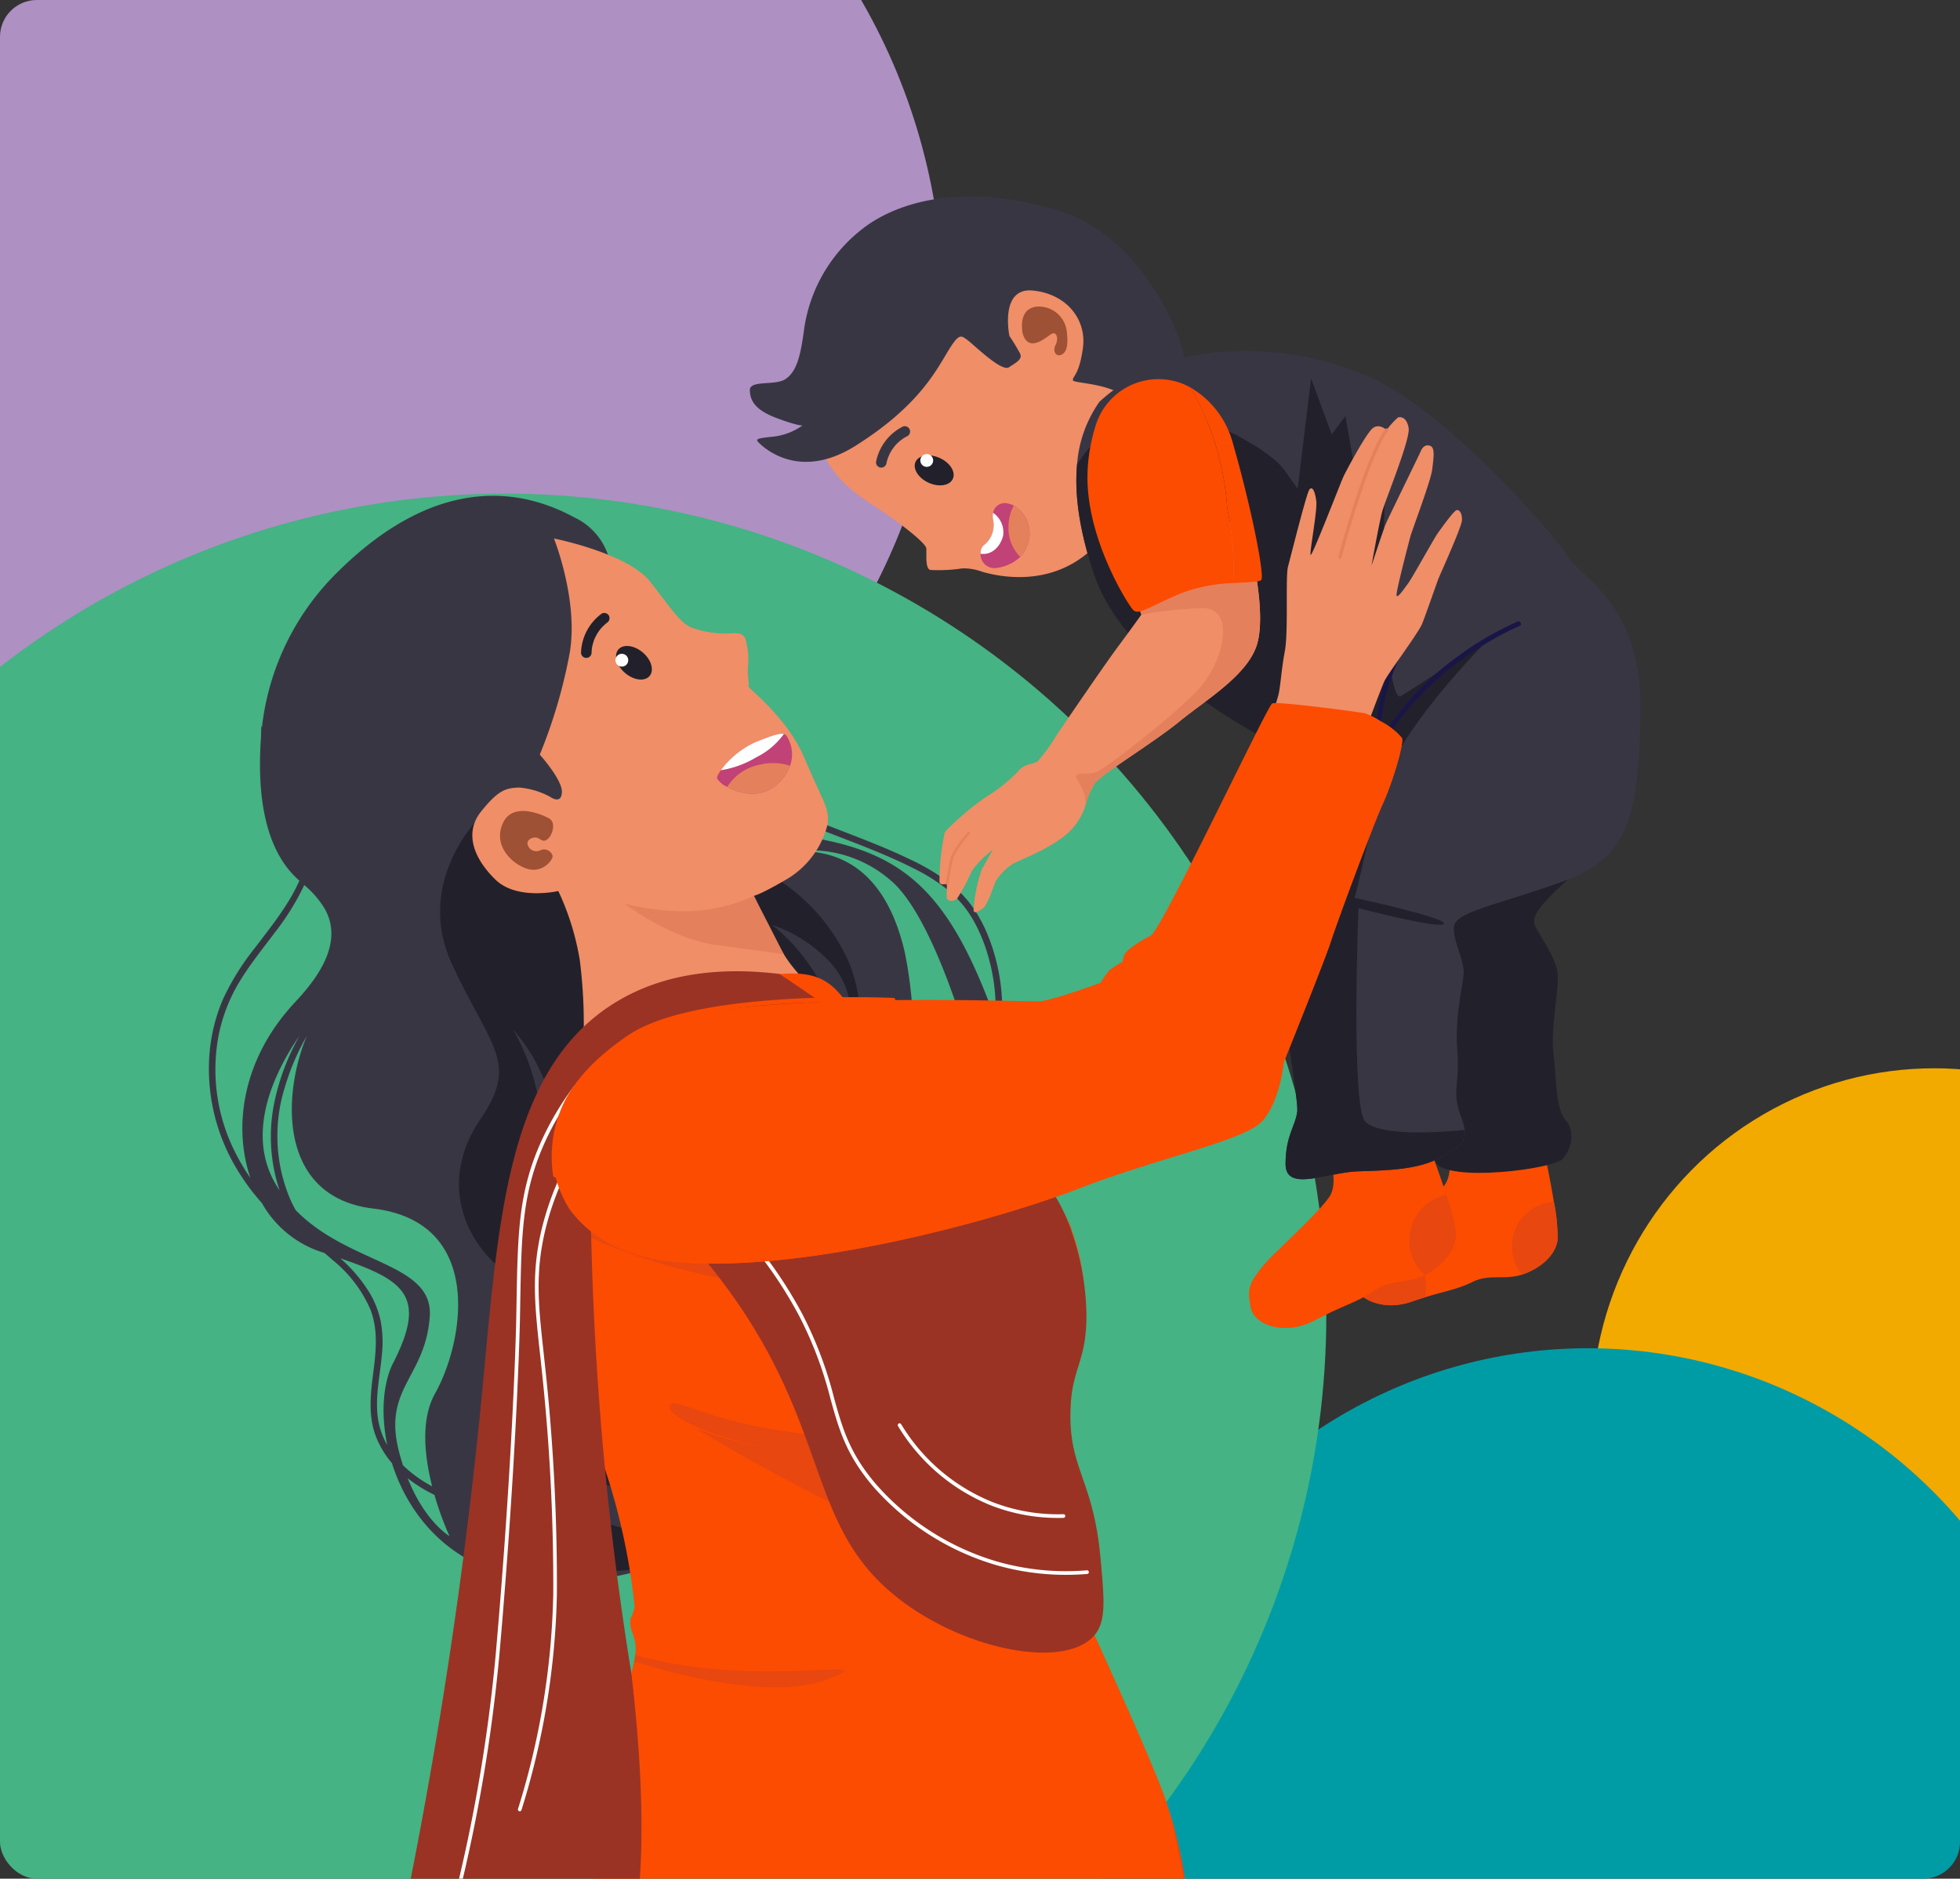 <svg xmlns="http://www.w3.org/2000/svg" xmlns:xlink="http://www.w3.org/1999/xlink" width="266" height="255" viewBox="0 0 266 255">
  <rect x="0" y="0" width="266" height="255" fill="#333333" stroke="none"/>
  <defs>
    <clipPath id="clip-path">
      <rect id="Rectangle_27661" data-name="Rectangle 27661" width="266" height="255" rx="5" transform="translate(-13 56)" fill="#fff" stroke="#707070" stroke-width="1"/>
    </clipPath>
    <clipPath id="clip-path-2">
      <rect id="Rectangle_3391" data-name="Rectangle 3391" width="201.373" height="251.249" fill="none"/>
    </clipPath>
  </defs>
  <g id="Mask_Group_23" data-name="Mask Group 23" transform="translate(13 -56)" clip-path="url(#clip-path)">
    <ellipse id="Ellipse_1860" data-name="Ellipse 1860" cx="46.5" cy="47" rx="46.5" ry="47" transform="translate(203 201)" fill="#f2a900"/>
    <ellipse id="Ellipse_1861" data-name="Ellipse 1861" cx="66.5" cy="67" rx="66.5" ry="67" transform="translate(136 239)" fill="#009ca6"/>
    <g id="Group_76289" data-name="Group 76289" transform="translate(68.113 181.864)">
      <g id="Group_1542" data-name="Group 1542" transform="translate(0 0)">
        <rect id="Rectangle_191" data-name="Rectangle 191" width="5.1" height="19.138" transform="translate(0 0.329)" fill="#fff"/>
        <path id="Path_5292" data-name="Path 5292" d="M35.669,111.348l.082-14.7H35.7l-4.881,14.7H26.127l-4.661-14.7h-.055l.11,14.7h-4.99V92.21h8.034l4.058,12.722h.055l4.25-12.722h7.732v19.138Z" transform="translate(-7.757 -91.881)" fill="#fff"/>
        <path id="Path_5293" data-name="Path 5293" d="M80.883,111.209a19.719,19.719,0,0,1-2.728.178,15.267,15.267,0,0,1-3.935-.521,10.489,10.489,0,0,1-3.551-1.686,8.77,8.77,0,0,1-2.577-3.03,9.623,9.623,0,0,1-.987-4.551,10.826,10.826,0,0,1,.822-4.373,8.652,8.652,0,0,1,2.29-3.139,9.58,9.58,0,0,1,3.455-1.878,14.6,14.6,0,0,1,4.346-.617A15.952,15.952,0,0,1,80.5,91.8a26.413,26.413,0,0,1,3.249.781l-.411,4.141A10.1,10.1,0,0,0,80.7,95.649a10.523,10.523,0,0,0-2.331-.274,6.348,6.348,0,0,0-2.481.467A5.512,5.512,0,0,0,74,97.13a5.7,5.7,0,0,0-1.206,1.96,7.024,7.024,0,0,0-.425,2.481,6.434,6.434,0,0,0,.48,2.55,5.322,5.322,0,0,0,1.33,1.892,5.884,5.884,0,0,0,2.015,1.179,7.654,7.654,0,0,0,2.564.411,11.629,11.629,0,0,0,2.207-.219,15.368,15.368,0,0,0,2.564-.767l.247,4a27.163,27.163,0,0,1-2.893.59" transform="translate(-31.488 -91.591)" fill="#fff"/>
        <rect id="Rectangle_192" data-name="Rectangle 192" width="5.1" height="19.138" transform="translate(54.865 0.329)" fill="#fff"/>
        <path id="Path_5294" data-name="Path 5294" d="M3.3,137.882,2.993,137H1.443l-.325.881H0l1.568-4.129H2.917l1.591,4.129ZM2.242,134.6H2.23L1.7,136.22H2.733Z" transform="translate(0 -111.375)" fill="#fff"/>
        <path id="Path_5295" data-name="Path 5295" d="M16.147,135.67a1.124,1.124,0,0,1-.325.42,1.471,1.471,0,0,1-.515.261,2.417,2.417,0,0,1-.68.089H14.2v1.443h-1.1v-4.129H14.4a2.406,2.406,0,0,1,1.411.328,1.19,1.19,0,0,1,.447,1.026,1.351,1.351,0,0,1-.113.562m-1.044-.852a.447.447,0,0,0-.151-.169.644.644,0,0,0-.222-.089,1.33,1.33,0,0,0-.269-.027H14.2v1.124h.272a.851.851,0,0,0,.512-.133.505.505,0,0,0,.18-.435.586.586,0,0,0-.056-.272" transform="translate(-6.145 -111.375)" fill="#fff"/>
        <path id="Path_5296" data-name="Path 5296" d="M26.858,135.67a1.119,1.119,0,0,1-.325.42,1.468,1.468,0,0,1-.514.261,2.424,2.424,0,0,1-.68.089h-.432v1.443h-1.1v-4.129h1.307a2.409,2.409,0,0,1,1.411.328,1.191,1.191,0,0,1,.446,1.026,1.342,1.342,0,0,1-.113.562m-1.043-.852a.456.456,0,0,0-.151-.169.651.651,0,0,0-.222-.089,1.326,1.326,0,0,0-.269-.027h-.266v1.124h.273a.85.85,0,0,0,.511-.133.5.5,0,0,0,.18-.435.586.586,0,0,0-.056-.272" transform="translate(-11.171 -111.375)" fill="#fff"/>
        <path id="Path_5297" data-name="Path 5297" d="M34.628,137.882v-4.129h1.1v3.312h1.7v.816Z" transform="translate(-16.248 -111.375)" fill="#fff"/>
        <rect id="Rectangle_193" data-name="Rectangle 193" width="1.1" height="4.129" transform="translate(23.792 22.378)" fill="#fff"/>
        <path id="Path_5298" data-name="Path 5298" d="M55.031,137.852a4.289,4.289,0,0,1-.589.038,3.294,3.294,0,0,1-.849-.112,2.265,2.265,0,0,1-.766-.364,1.887,1.887,0,0,1-.556-.653,2.073,2.073,0,0,1-.213-.982,2.335,2.335,0,0,1,.177-.944,1.864,1.864,0,0,1,.494-.677,2.06,2.06,0,0,1,.745-.4,3.135,3.135,0,0,1,.937-.133,3.485,3.485,0,0,1,.536.044,5.752,5.752,0,0,1,.7.169l-.089.893a2.183,2.183,0,0,0-.567-.231,2.282,2.282,0,0,0-.5-.059,1.373,1.373,0,0,0-.535.1,1.191,1.191,0,0,0-.408.278,1.232,1.232,0,0,0-.261.423,1.521,1.521,0,0,0-.091.536,1.387,1.387,0,0,0,.1.55,1.15,1.15,0,0,0,.287.408,1.275,1.275,0,0,0,.435.255,1.659,1.659,0,0,0,.553.088,2.527,2.527,0,0,0,.476-.047,3.329,3.329,0,0,0,.554-.166l.053.864a5.874,5.874,0,0,1-.624.127" transform="translate(-24.428 -111.312)" fill="#fff"/>
        <path id="Path_5299" data-name="Path 5299" d="M66.348,137.882,66.04,137H64.49l-.325.881H63.047l1.568-4.129h1.349l1.591,4.129ZM65.289,134.6h-.012l-.532,1.615H65.78Z" transform="translate(-29.584 -111.375)" fill="#fff"/>
        <path id="Path_5300" data-name="Path 5300" d="M77.035,134.569v3.313h-1.1v-3.312H74.917v-.816h3.135v.816Z" transform="translate(-35.154 -111.375)" fill="#fff"/>
        <rect id="Rectangle_194" data-name="Rectangle 194" width="1.1" height="4.129" transform="translate(45.484 22.378)" fill="#fff"/>
        <path id="Path_5301" data-name="Path 5301" d="M96.935,136.643a1.791,1.791,0,0,1-.4.674,1.73,1.73,0,0,1-.651.426,2.768,2.768,0,0,1-1.783,0,1.734,1.734,0,0,1-.648-.426,1.791,1.791,0,0,1-.4-.674,2.78,2.78,0,0,1-.133-.887,2.845,2.845,0,0,1,.127-.875,1.771,1.771,0,0,1,.384-.675,1.74,1.74,0,0,1,.645-.432,2.8,2.8,0,0,1,1.828,0,1.743,1.743,0,0,1,.644.432,1.772,1.772,0,0,1,.385.675,2.845,2.845,0,0,1,.127.875,2.78,2.78,0,0,1-.133.887m-1.059-1.414a1.271,1.271,0,0,0-.171-.417.863.863,0,0,0-.29-.275.918.918,0,0,0-.834,0,.864.864,0,0,0-.29.275,1.259,1.259,0,0,0-.171.417,2.427,2.427,0,0,0-.006,1.012,1.361,1.361,0,0,0,.162.423.9.9,0,0,0,.29.3.889.889,0,0,0,.864,0,.908.908,0,0,0,.29-.3,1.361,1.361,0,0,0,.162-.423,2.426,2.426,0,0,0-.006-1.012" transform="translate(-43.605 -111.312)" fill="#fff"/>
        <path id="Path_5302" data-name="Path 5302" d="M108.254,137.882l-1.443-2.822H106.8l.035,2.822h-1.011v-4.129h1.4l1.4,2.8h.012l-.018-2.8h1.006v4.129Z" transform="translate(-49.656 -111.375)" fill="#fff"/>
      </g>
    </g>
    <ellipse id="Ellipse_1844" data-name="Ellipse 1844" cx="82" cy="82.5" rx="82" ry="82.5" transform="translate(-49 15)" fill="#ae90c3"/>
    <circle id="Ellipse_1843" data-name="Ellipse 1843" cx="111.5" cy="111.5" r="111.5" transform="translate(-56 123)" fill="#45b383"/>
    <g id="Group_76094" data-name="Group 76094" transform="translate(15.339 82.67)" clip-path="url(#clip-path-2)">
      <path id="Path_46823" data-name="Path 46823" d="M98.788,72.052c.029.039.061.077.093.116a34.986,34.986,0,0,1,10.248-21.027c14.494-14.37,26.308-10.595,32.152-7.428a8.73,8.73,0,0,1,4.551,5.058,6.085,6.085,0,0,1,.217,2.858,71.8,71.8,0,0,0,1,10.342v0c.026.16.052.323.082.485.083.472.17.949.266,1.436,0,.026.011.053.016.081,1.9,9.6,6.446,21.419,17.338,22.218a85.4,85.4,0,0,1,10.216,1.248c8.619,1.708,14.088,5.237,18.751,13.665.6,1.084,1.186,2.248,1.762,3.5.093.2.183.4.274.6q.384.849.762,1.752v0c.053.126.106.253.157.381v0c.462,1.118.92,2.292,1.376,3.534.125.336.245.673.364,1.013a25.848,25.848,0,0,0-.615-7.232c-.111-.475-.231-.948-.368-1.418-.063-.22-.129-.442-.2-.662-.222-.692-.472-1.376-.755-2.045q-.351-.826-.769-1.622a15.074,15.074,0,0,0-3.649-4.558,25.393,25.393,0,0,0-4.964-3.112c-1.672-.839-3.388-1.59-5.119-2.3-2.182-.894-4.389-1.723-6.583-2.58-1.367-.535-2.731-1.081-4.081-1.661a52.788,52.788,0,0,1-7.07-3.608h-.007c-.653-.406-1.29-.831-1.915-1.282-.274-.193-.545-.395-.813-.6-.245-.187-.487-.378-.727-.574-.138-.11-.274-.223-.41-.337a.451.451,0,0,1,0-.632.459.459,0,0,1,.631,0c.086.072.173.143.259.217.044.033.086.068.128.1q.74.6,1.514,1.149A35.838,35.838,0,0,0,166.1,81.17c1.492.849,3.035,1.605,4.6,2.3,1.617.721,3.259,1.386,4.91,2.032,1.909.746,3.827,1.469,5.729,2.231,1.8.72,3.588,1.476,5.334,2.316A30.968,30.968,0,0,1,191.764,93a15.931,15.931,0,0,1,4.1,4.4,19.96,19.96,0,0,1,1.5,2.955q.3.737.558,1.492c.074.212.143.427.208.641s.126.406.183.61a26.873,26.873,0,0,1,.794,10.912,58.711,58.711,0,0,1,2.256,10.611q.233,2.019.314,4.1c.021.577.034,1.158.035,1.74a47.669,47.669,0,0,1-1.989,13.972,51.058,51.058,0,0,1-14.129,22.323q-.309.3-.625.588c-.449.42-.907.834-1.379,1.253h0q-1.338,1.178-2.794,2.335a.28.28,0,0,0-.038.03,81.527,81.527,0,0,1-7.022,4.967,103.28,103.28,0,0,1-10.611,5.852,69.589,69.589,0,0,1-14.98,5.39c-19.13,4.236-28.585-5.41-31.627-15.1a12.4,12.4,0,0,1-2.195-3.673c-1.042-2.768-.711-5.719-.341-8.58.376-2.909.69-5.832-.4-8.634a17.711,17.711,0,0,0-5.105-6.669c-.366-.322-.734-.639-1.1-.958l-.764-.255a14.382,14.382,0,0,1-7.746-6.532,29.945,29.945,0,0,1-3.68-5.1,26.29,26.29,0,0,1-3.449-14.891A23.746,23.746,0,0,1,93.6,109.08a34.281,34.281,0,0,1,4.3-6.911c2.153-2.847,4.6-5.819,6.055-9.155l-.243-.221c-4.981-4.557-5.42-12.925-4.96-19.295,0-.017,0-.035,0-.054Zm95.086,40.109c-.279-.874-.6-1.835-.948-2.851q-.127-.359-.257-.729c-.759-2.133-1.661-4.461-2.672-6.689-1.663-3.658-3.621-7.045-5.724-8.855a16.638,16.638,0,0,0-10.137-4.124,11.423,11.423,0,0,0-2.408.107,15.433,15.433,0,0,1,2.251.128c7.225.948,10.621,6.99,12.14,13.594a57.7,57.7,0,0,1,.941,16.324c-.016.215-.031.418-.049.607-.095,1.1-.18,1.744-.18,1.744l.361-.2,0,0,.472-.264h0l.35-.2h0l.752-.418,6.46-3.593s-.446-1.693-1.237-4.2c-.039-.125-.079-.252-.122-.382m-69.54,69.812a41.837,41.837,0,0,1-2.038-5.591,19.171,19.171,0,0,1-3.637-2.256c2.363,5.894,5.575,7.789,5.675,7.847M113.5,148.978a12.8,12.8,0,0,1,1.469,3.715,15.177,15.177,0,0,1,.213,4.341c-.223,2.925-.964,5.866-.584,8.81a10.237,10.237,0,0,0,1.278,3.767c-.9-4.373-.53-8.512.8-11.114,4.7-9.156,1.432-11.261-7.156-14.221a20.39,20.39,0,0,1,3.975,4.7m-10.021-11.22c7.294,7.44,18.714,7.095,18.177,14.451-.61,8.331-6.454,9.671-4.142,18.438.159.6.329,1.172.506,1.716a17.182,17.182,0,0,0,3.963,2.866c-1.028-4.033-1.6-9.051.4-12.619,3.9-6.94,6.821-23.261-8.4-25.088-12.784-1.533-12.429-15.173-9.028-23.4a32.444,32.444,0,0,0-3.039,7.181,22,22,0,0,0,.909,15.2c.2.427.418.847.653,1.255m-2.647-3.4c.143.236.29.465.44.69a23.052,23.052,0,0,1-.692-12.006,31.564,31.564,0,0,1,3.4-8.982c-3.32,4.817-7.458,13.17-3.143,20.3m-5.89-5.093a28.035,28.035,0,0,0,2.371,4.1c-2.382-6.985-1.091-16.218,6.051-23.844,3.1-3.307,6.607-8.065,4.056-12.663a12.988,12.988,0,0,0-2.8-3.247,34.022,34.022,0,0,1-3.884,6.3c-1.652,2.207-3.4,4.35-4.839,6.71a22.615,22.615,0,0,0-2.9,7.389,24.882,24.882,0,0,0,1.943,15.255" transform="translate(-91.666 -0.15)" fill="#393644"/>
      <path id="Path_46824" data-name="Path 46824" d="M118.062,85.315h0c.461-.546.764-.838.764-.838,3.724-3.958,34.542,5.3,34.542,5.3a31.939,31.939,0,0,1,6.4,3.584,25.7,25.7,0,0,1,9.111,10.92c.049.115.093.226.137.342.029.073.058.146.084.222q.229.6.417,1.235a20.734,20.734,0,0,1,.892,6.057,21.643,21.643,0,0,1-.552,4.785,24.877,24.877,0,0,1-2.481,6.444q-.108.5-.238,1.008a27.524,27.524,0,0,1-6.029,11.722c-5.879,6.516-14.491,8.5-22.964,7.245-.155-.023-.308-.048-.46-.072a.086.086,0,0,1-.022,0c-.817-.131-1.575-.281-2.281-.449l0,0c-.079-.015-.159-.036-.236-.056-9.252-2.285-8.936-7.654-6.941-14.355a11.921,11.921,0,0,0-.278-7.095,24.065,24.065,0,0,0-4.643-7.949,28.826,28.826,0,0,1,3.454,9.522c.012.084.023.167.033.25.546,4.418-1.68,6.668-3.1,10.4-.139.367-.271.748-.392,1.149a6.851,6.851,0,0,0,.668,5.436c1.857,3.23,6.657,6.117,16.33,6.388,15.176.424,18.516,18.151,18.516,18.151a35.479,35.479,0,0,1-2.439,2.58c-.63.611-1.369,1.288-2.2,1.99-.025.019-.049.041-.074.062q-.472.4-.984.8c-4.037,3.185-9.75,6.411-15.551,5.432a11.44,11.44,0,0,1-3.866-1.325c-5.545-3.2-4.357-10.312-4.075-11.653-.38,1.773-2.586,13.749,6.105,17.68.047.021.093.042.139.061,9.317,4.06,22-5.839,22.181-5.977-.112.179-7.086,11.182-19.767,12.483-.542.056-1.092.093-1.656.112-13.836.455-17.426-17-12.721-23.674,2.221-3.153,3.46-5.967,3.471-8.575a7.951,7.951,0,0,0-1.16-4.163,14.138,14.138,0,0,0-3.765-3.984c-6.462-4.887-8.866-13.174-3.6-20.918s1.566-9.557-3.766-20.938c-4.361-9.307.929-16.885,3-19.337m50.529,32.061a23.535,23.535,0,0,0,.468-7.049c0-.021,0-.041-.005-.062a10.368,10.368,0,0,0-1.922-5.015c-.033-.048-.068-.095-.1-.142-.095-.131-.194-.258-.294-.385a19.108,19.108,0,0,0-8.269-5.534A25.86,25.86,0,0,1,164,105.337c.1.15.2.3.3.462l.047.075c.086.138.171.28.255.423a23.211,23.211,0,0,1,3.34,11.324,22.732,22.732,0,0,1-.083,2.634c.275-.9.528-1.867.738-2.879" transform="translate(-82.002 -0.308)" fill="#22212b"/>
      <path id="Path_46825" data-name="Path 46825" d="M128.846,46.589s10.068,2,13.1,5.9,4.005,5.467,5.521,6.17a13.562,13.562,0,0,0,5.413.812c1.082-.108,1.786.055,2,.866a10.271,10.271,0,0,1,.325,3.519c-.162,1.137.207,2.49.05,2.761s5.255,4.168,7.637,9.851,3.464,6.821,3.085,8.986a11.992,11.992,0,0,1-5.765,7.524c-3.491,2.029-4.221,2.11-4.221,2.11s3.086,7,5.2,9.552a28.446,28.446,0,0,0,3.086,3.352l-31.5,8.769a69.343,69.343,0,0,0-.406-12.9,35.522,35.522,0,0,0-2.922-9.418s-5.6,1.3-8.525-1.543-4.3-6.333-1.949-9.256,3.329-3.166,5.115-3.248a10.517,10.517,0,0,1,4.282,1.282s1.483,1.073,1.564-.633-3-5.115-3-5.115a70.09,70.09,0,0,0,4.06-13.8c1.218-7.145-2.138-15.535-2.138-15.535" transform="translate(-82.018 -0.172)" fill="#f08e67"/>
      <path id="Path_46826" data-name="Path 46826" d="M141.363,95.268a23.019,23.019,0,0,1-9.607,2.111,34.475,34.475,0,0,1-7.958-1.051s6.279,4.785,12.341,5.6,9.283,1.269,9.283,1.269Z" transform="translate(-67.391 -0.351)" fill="#e5805c"/>
      <path id="Path_46827" data-name="Path 46827" d="M161.7,84.63s-4.628-2.477-6.089.73,1.5,5.765,3.491,6.252,3.369-1.339,3.248-1.826a1.2,1.2,0,0,0-1.665-.731,1.226,1.226,0,0,1-1.746-.893c-.041-.65.894-1.015,1.421-.771s.731.609,1.34.122,1.267-2.354,0-2.882" transform="translate(-115.698 -0.309)" fill="#9e5134"/>
      <path id="Path_46828" data-name="Path 46828" d="M143,64.914c1.171.994,2.652,1.173,3.311.4s.244-2.209-.927-3.2-2.652-1.174-3.311-.4-.244,2.209.927,3.2" transform="translate(-86.493 -0.226)" fill="#22212b"/>
      <path id="Path_46829" data-name="Path 46829" d="M144.985,63.172a.868.868,0,1,0,.868-.868.868.868,0,0,0-.868.868" transform="translate(-89.798 -0.23)" fill="#fff"/>
      <path id="Path_46830" data-name="Path 46830" d="M151.05,58.068c-.163.121.108-.091-.05.037l-.119.1q-.129.109-.251.224c-.147.141-.289.29-.421.444-.04.047-.078.095-.117.141-.086.1.028-.043-.02.025-.065.093-.131.182-.194.276a5.941,5.941,0,0,0-.327.554c-.048.091-.093.182-.135.275-.021.047-.042.093-.063.14.065-.149-.014.039-.02.056a6,6,0,0,0-.2.612c-.056.207-.1.417-.133.629-.022.14,0-.066,0,.023,0,.051-.012.1-.016.152-.011.122-.017.244-.021.367a.715.715,0,1,1-1.431,0,6.838,6.838,0,0,1,2.795-5.288.719.719,0,0,1,.979.256.736.736,0,0,1-.257.979" transform="translate(-97.016 -0.209)" fill="#22212b"/>
      <path id="Path_46831" data-name="Path 46831" d="M122.677,79.273a3.2,3.2,0,0,0,1.374,1.135c1.692.931,4.617,1.7,6.908-.484a6.13,6.13,0,0,0,1.625-2.385,4.623,4.623,0,0,0-.408-3.948.638.638,0,0,0-.435-.359c-.6-.154-1.758.268-3.826,1.089a12.074,12.074,0,0,0-4.728,3.825h0c-.365.512-.557.926-.509,1.128" transform="translate(-53.697 -0.27)" fill="#c14276"/>
      <path id="Path_46832" data-name="Path 46832" d="M123.787,78.145a13.336,13.336,0,0,0,4.781-1.742,10.16,10.16,0,0,0,3.771-3.173c-.6-.154-1.758.269-3.825,1.089a12.068,12.068,0,0,0-4.728,3.826" transform="translate(-54.297 -0.27)" fill="#fff"/>
      <path id="Path_46833" data-name="Path 46833" d="M122.94,80.422c1.692.931,4.617,1.695,6.908-.485a6.123,6.123,0,0,0,1.625-2.385,7.535,7.535,0,0,0-3.973-.179,6.745,6.745,0,0,0-4.56,3.05" transform="translate(-52.587 -0.284)" fill="#e5805c"/>
      <path id="Path_46834" data-name="Path 46834" d="M68.838,138.013c.053.677.136,1.41.248,2.189.045.309.093.625.146.949,2.085,10.3,7.244,19.553,11.022,30.072a88.553,88.553,0,0,1,4.61,19.891,2.7,2.7,0,0,1,.036.746v.008c0,.225-.02.344-.056.344h0a3.944,3.944,0,0,1-.162.523c-.081.209-.183.438-.306.7a3.815,3.815,0,0,0,.306,2.048,5.68,5.68,0,0,1,.329,2.875c-.04.384-.087.634-.087.634s-.022.092-.063.269l-.083.364c-.7,3.1-3.768,16.907-5.045,27.337a36.207,36.207,0,0,0,.32,11.219,5.778,5.778,0,0,0,4.384,2h69.687l0,0q.686-.777,1.335-1.576c.117-.144.235-.29.351-.437l.015-.018c.1-.128.2-.254.3-.384s.21-.267.311-.4.187-.244.278-.368c.06-.076.116-.152.172-.23.124-.162.242-.326.363-.49.278-.384.551-.767.816-1.156a.063.063,0,0,0,.015-.019c.1-.141.192-.277.285-.417.284-.416.559-.838.832-1.26.1-.161.206-.322.3-.481q.259-.413.512-.829a.067.067,0,0,1,.011-.018,66.331,66.331,0,0,0-2.182-11.424c-.444-1.539-.969-3.1-1.586-4.651-3.32-8.335-8.557-19.428-10.934-24.966-.6-1.389-1.01-2.427-1.172-2.985-.719-2.5-.149-20.5-.023-24.221v-.007c0-.743.01-1.159.01-1.159v-.013a9.775,9.775,0,0,1,.13-1.634c.02-.134.043-.266.071-.4.02-.1.042-.193.062-.293.89-4.1,3.119-10.249-.062-19.438-.029-.091-.062-.181-.1-.272-.041-.11-.083-.217-.127-.327-.035-.091-.071-.181-.111-.272a.32.32,0,0,0-.023-.054c-.05-.121-.1-.242-.154-.361-.151-.333-.311-.665-.484-.994-.048-.094-.1-.185-.149-.278s-.117-.213-.176-.321-.129-.222-.194-.334q-.155-.262-.318-.523c-.09-.141-.18-.287-.273-.428h0c-.081-.123-.163-.247-.247-.369-.108-.161-.219-.32-.331-.479-.1-.139-.2-.278-.3-.416-.209-.281-.419-.561-.639-.838q-.158-.2-.321-.4l-.344-.419-.331-.392c-.119-.138-.239-.276-.361-.414l-.338-.381c-.6-.663-1.215-1.306-1.839-1.93-.382-.381-.767-.75-1.151-1.113-.109-.1-.217-.2-.327-.3-.061-.06-.126-.117-.188-.173-.122-.112-.241-.223-.365-.334l-.224-.2-.318-.283c-.256-.229-.513-.451-.766-.667q-.181-.158-.364-.311-.457-.39-.9-.75-.262-.215-.516-.421c-.058-.048-.114-.094-.171-.139-.164-.132-.326-.258-.487-.386-.117-.094-.232-.184-.346-.273-.074-.056-.144-.112-.215-.166-.459-.357-.9-.684-1.3-.983l-.273-.2c-.047-.033-.09-.066-.133-.1l-.257-.187c-.167-.121-.328-.236-.479-.343l-.218-.156c-.216-.151-.41-.288-.583-.4-.053-.04-.106-.075-.156-.109l-.076-.051c-.025-.019-.048-.033-.071-.05-.347-.235-.54-.361-.54-.361-.147-.092-.294-.184-.437-.275-.192-.123-.384-.245-.571-.369q-.788-.513-1.5-1.02c-.081-.057-.159-.114-.237-.167l-.21-.154a.239.239,0,0,1-.031-.02c-.341-.247-.666-.489-.977-.729l-.259-.2a38.4,38.4,0,0,1-3.389-2.962l-.249-.247c-.1-.107-.207-.209-.309-.314a38.332,38.332,0,0,1-3.04-3.562c-.492-.643-.93-1.248-1.348-1.809-1.413-1.909-2.552-3.318-4.464-4.03a6.7,6.7,0,0,0-.9-.272h0l-.146-.033h0a9.99,9.99,0,0,0-1.465-.2h0c-.014,0-.028,0-.042,0-.271-.015-.556-.025-.854-.025-8.8,0-23.219,5.764-26.861,8.875-.448.384-.961.816-1.517,1.31a30.42,30.42,0,0,0-4.879,5.354c-.4.573-.787,1.179-1.158,1.823a23.893,23.893,0,0,0-3.1,10.4,29.55,29.55,0,0,0,.028,4.4" transform="translate(-27.143 -0.39)" fill="#fc4c02"/>
      <path id="Path_46835" data-name="Path 46835" d="M117.609,170.973c7.9-.9,15.412-4.082,21.6-7.589-.009-.166-.013-.336-.013-.505a56.165,56.165,0,0,1-24.54,6.159c-21.968.341-29.025-6.033-29.935-4.326s12.975,8.537,32.893,6.261" transform="translate(-22.192 -0.6)" fill="#e8470f"/>
      <path id="Path_46836" data-name="Path 46836" d="M121.591,148.718c11.543-.432,21.651-4.46,28.477-8.048-3.431-9.316-17.482-18.4-17.482-18.4a42.413,42.413,0,0,1-8.176-6.458c-17.857,5.816-32.385,14.349-39.828,25.869a83.91,83.91,0,0,0,37.009,7.033" transform="translate(-32.965 -0.427)" fill="#e8470f"/>
      <path id="Path_46837" data-name="Path 46837" d="M115.572,199.336s-.021.092-.063.27c.247.076.5.149.754.227,7.6,2.245,18.672,4.669,25.224,2.231,9.531-3.551-9.03,1.393-25.827-3.362-.04.384-.088.634-.088.634" transform="translate(-57.793 -0.732)" fill="#e8470f"/>
      <path id="Path_46838" data-name="Path 46838" d="M68.741,221.094c.016.086.031.171.048.257.673,3.669,1.793,8.571,2.123,11.185l.011-.018a66.465,66.465,0,0,0-2.182-11.424" transform="translate(61.963 -0.815)" fill="#e8470f"/>
      <path id="Path_46839" data-name="Path 46839" d="M84.14,167.828c.156.094,1.762,1.073,4.346,2.558,2.745,1.578,6.593,3.725,10.971,5.993,7.835,4.057,17.369,8.494,25.34,10.719a52.267,52.267,0,0,1,10.779,4.167c-.6-1.389-1.01-2.427-1.172-2.985-.719-2.5-.15-20.5-.023-24.221v-.007c0-.743.01-1.158.01-1.158-5.987,3.248-15.244,7.487-24.023,8.316l-.033,0q-.879.081-1.751.117h-.06c-.68.027-1.351.045-2.008.052a67.8,67.8,0,0,1-16.976-1.861,40.483,40.483,0,0,1-5.208-1.613.372.372,0,0,0-.066-.026l-.007,0c-.018-.006-.034-.015-.053-.023s-.056-.023-.069-.028" transform="translate(-18.034 -0.6)" fill="#e8470f"/>
      <path id="Path_46840" data-name="Path 46840" d="M120.141,22.991s-2.534-13.745-14.5-19.363-24.294-2.365-30.5,4.042-6.373,19-4.423,24.533,4.694,7.588,8.19,9.863,6.9,4.965,6.981,5.676-.189,2.777.564,2.953a21.649,21.649,0,0,0,4.36-.216,7.319,7.319,0,0,1,2.718.477c.953.247,8.672,2.617,14.772-3.009s14.093-18.4,11.834-24.956" transform="translate(11.476 -0.003)" fill="#f08e67"/>
      <path id="Path_46841" data-name="Path 46841" d="M90.356,48.641a1.879,1.879,0,0,0,2.022,1.95,5.773,5.773,0,0,0,3.365-1.512,3.924,3.924,0,0,0,.877-1.407,4.366,4.366,0,0,0-1.754-5.563,2.571,2.571,0,0,0-.709-.257,1.623,1.623,0,0,0-2.105,1.234,2.459,2.459,0,0,0-.01.849,3.506,3.506,0,0,1-1.194,3.523,1.157,1.157,0,0,0-.458.8,2.045,2.045,0,0,0-.033.387" transform="translate(14.379 -0.154)" fill="#c14276"/>
      <path id="Path_46842" data-name="Path 46842" d="M93.842,48.645c1.3.226,2.6-.7,3.061-2.419a3.207,3.207,0,0,0-1.366-3.136,2.458,2.458,0,0,0-.01.849,3.506,3.506,0,0,1-1.194,3.523,1.157,1.157,0,0,0-.458.8,2.046,2.046,0,0,0-.033.387" transform="translate(10.893 -0.159)" fill="#fff"/>
      <path id="Path_46843" data-name="Path 46843" d="M90.359,44.838a5.537,5.537,0,0,0,1.593,4.241,3.926,3.926,0,0,0,.878-1.407,4.368,4.368,0,0,0-1.755-5.563,6.1,6.1,0,0,0-.716,2.729" transform="translate(18.17 -0.155)" fill="#e5805c"/>
      <path id="Path_46844" data-name="Path 46844" d="M104.064,35.629c1.4.638,2.188,1.9,1.766,2.829s-1.9,1.159-3.294.521-2.188-1.9-1.766-2.829,1.9-1.159,3.294-.521" transform="translate(-4.857 -0.13)" fill="#22212b"/>
      <path id="Path_46845" data-name="Path 46845" d="M103.953,35.173a.868.868,0,1,1-.417,1.154.867.867,0,0,1,.417-1.154" transform="translate(-6.888 -0.129)" fill="#fff"/>
      <path id="Path_46846" data-name="Path 46846" d="M108.029,36.274c.04-.2-.037.136.012-.061.013-.05.025-.1.038-.148.03-.109.062-.216.1-.323a5.587,5.587,0,0,1,.223-.57c.025-.056.052-.112.078-.166.058-.121-.027.044.015-.028.056-.1.109-.2.166-.293a6.418,6.418,0,0,1,.363-.532c.062-.081.127-.16.192-.239.033-.039.066-.078.1-.116-.108.122.03-.03.043-.043a6.117,6.117,0,0,1,.469-.439c.164-.137.337-.265.514-.387.117-.08-.059.033.019-.012.044-.025.087-.053.13-.079.107-.062.214-.119.324-.174a.715.715,0,1,0-.607-1.3,6.836,6.836,0,0,0-3.6,4.775.718.718,0,0,0,.649.777.735.735,0,0,0,.777-.648" transform="translate(-16.056 -0.115)" fill="#393644"/>
      <path id="Path_46847" data-name="Path 46847" d="M104.182,18.944s-1.408-6.673,3.233-6.173,7.261,4.026,6.736,7.805-1.437,3.8-1.353,4.362,7.131.175,9.046,4.412,2.162,5.811,2.889,5.734,4.039-6.35,3.382-11.989S121.389,5.421,111.472,2.146,91.823-.679,85.232,3.666a20.942,20.942,0,0,0-8.971,14.745c-.494,3.629-1.083,5.433-2.48,6.375S68.92,24.86,68.95,26.3s.75,2.682,3.6,3.76,3.536,1.023,3.536,1.023A8.472,8.472,0,0,1,72.4,32.563c-2.057.238-2.817.263-2.3.787s5.37,5.414,13.194.485S93.756,24.51,95.521,21.529s1.986-2.746,2.876-2.11,4.692,4.43,5.713,3.764,1.87-1.094,1.514-1.864a25.143,25.143,0,0,0-1.443-2.375" transform="translate(4.476 0)" fill="#393644"/>
      <path id="Path_46848" data-name="Path 46848" d="M85.268,18.636s-.733-3.2,1.747-3.611a3.81,3.81,0,0,1,4.254,3.513c.208,1.79-.087,2.731-.779,3.012s-1.2-.489-.754-1.35.138-1.965-.638-1.443-3.08,2.544-3.83-.122" transform="translate(25.185 -0.055)" fill="#9e5134"/>
      <path id="Path_46849" data-name="Path 46849" d="M18.365,147.511c.049,2.418,3.852,4.373,7.885,2.977.677-.234,1.3-.433,1.874-.608,2.855-.872,4.592-1.147,6.448-2.082,2.233-1.125,4.317-.249,6.639-.974.034-.01.067-.021.1-.033,2.288-.742,4.523-2.494,4.818-4.706a24.6,24.6,0,0,0-.507-5.174c-.549-3.341-1.325-6.933-1.325-6.933-3.071-8.337-13.566-3.357-13.566-3.357s1.9,6.091-.15,8.29c-1.5,1.611-5.392,4.229-8.04,6.185a22.6,22.6,0,0,0-2.225,1.789c-1.725,1.709-2,2.207-1.952,4.625" transform="translate(136.921 -0.461)" fill="#fc4c02"/>
      <path id="Path_46850" data-name="Path 46850" d="M18.459,141.9a6.031,6.031,0,0,0,1.28,4.933c2.288-.742,4.523-2.495,4.819-4.707a24.684,24.684,0,0,0-.508-5.173,6.046,6.046,0,0,0-5.591,4.947" transform="translate(158.494 -0.505)" fill="#e8470f"/>
      <path id="Path_46851" data-name="Path 46851" d="M36.315,147.57c.049,2.418,3.852,4.373,7.885,2.977.676-.234,1.3-.433,1.874-.608.015-.069.029-.137.041-.205.674-3.675-1.78-7.277-5.623-8.578a22.6,22.6,0,0,0-2.225,1.789c-1.725,1.709-2,2.207-1.952,4.625" transform="translate(118.972 -0.52)" fill="#e8470f"/>
      <path id="Path_46852" data-name="Path 46852" d="M38.1,77.531s.278,9.809-5.849,15.069S25.7,99.132,25.8,100.14s3.149,4.656,3.2,7.193-.994,7.341-.59,10.579.27,7.469,1.619,8.946.887,4-.424,5.351-15.578,3.193-17.262.408S.653,109.224,8.694,91.6,37.149,66.722,38.1,72.713" transform="translate(154.086 -1.541)" fill="#22212b"/>
      <path id="Path_46853" data-name="Path 46853" d="M32.415,151.178c.427,2.494,4.666,3.923,8.62,1.851.664-.348,1.276-.652,1.844-.922,2.818-1.346,4.57-1.9,6.346-3.157,2.134-1.512,4.427-.931,6.715-2.042.034-.015.066-.033.1-.05,2.251-1.124,4.29-3.284,4.251-5.618a25.817,25.817,0,0,0-1.331-5.273C57.872,132.6,56.509,129,56.509,129c-4.475-8.146-14.555-1.36-14.555-1.36s2.91,6.007,1.136,8.6c-1.3,1.9-4.919,5.215-7.354,7.652a23.566,23.566,0,0,0-2.022,2.2c-1.518,2.037-1.729,2.594-1.3,5.088" transform="translate(108.981 -0.461)" fill="#fc4c02"/>
      <path id="Path_46854" data-name="Path 46854" d="M32.223,142a6.3,6.3,0,0,0,2.093,4.9c2.251-1.124,4.289-3.285,4.251-5.619a25.835,25.835,0,0,0-1.331-5.272A6.326,6.326,0,0,0,32.223,142" transform="translate(130.705 -0.501)" fill="#e8470f"/>
      <path id="Path_46855" data-name="Path 46855" d="M49.878,151.248c.427,2.494,4.666,3.924,8.62,1.851.664-.348,1.276-.652,1.844-.922,0-.073.008-.145.01-.218.125-3.907-2.975-7.25-7.154-8a23.567,23.567,0,0,0-2.022,2.2c-1.518,2.036-1.729,2.594-1.3,5.088" transform="translate(91.518 -0.531)" fill="#fc4c02"/>
      <path id="Path_46856" data-name="Path 46856" d="M2.4,51.37C7.264,65.854,30.274,76.037,30.274,76.037s2.5,1.154,2.446,2.864-5.556,15.232-5.936,19.151,3.418,24.2,3.2,26.187-1.593,3.286-1.589,7.168,5.672,1.117,9.837.989,8.274-.239,11.245-1.92c2.325-1.317,3.461-1.893,3.225-3.705a8.175,8.175,0,0,0-.513-1.828c-1.288-3.377-.116-4.4-.48-8.846s.65-8.483.836-10.38-1.384-4.355-1.318-6.431,5.547-2.946,14.4-6.089,10.7-7.882,10.922-22.948S68.7,52.206,66.524,48.747s-16.013-18.93-25.754-23.7a41.286,41.286,0,0,0-26.791-2.968A25.512,25.512,0,0,0,3.141,27.933,16.938,16.938,0,0,0,.1,36.432c-.336,3.6.115,8.44,2.3,14.938" transform="translate(117.736 -0.078)" fill="#393644"/>
      <path id="Path_46857" data-name="Path 46857" d="M30.088,51.384C34.955,65.868,57.965,76.05,57.965,76.05s2.5,1.154,2.446,2.864-5.556,15.232-5.936,19.151,3.418,24.2,3.2,26.187-1.593,3.286-1.589,7.168,5.672,1.117,9.837.989,8.274-.239,11.245-1.92c2.325-1.317,3.461-1.893,3.225-3.705-6.018.6-11.9.506-13.483-1.12-1.977-2.027-.93-28.97-.93-28.97s11.321,2.939,11.6,2.1S65.47,95.284,65.47,95.284s.859-3.056,2.8-12.506C70.19,73.4,83.549,60.295,83.74,60.106c-.173.114-11.263,7.422-12.059,7.816s-1.353-3.746-1.353-3.746-1.3.2-1.337-4.2.666-20.947.666-20.947l-2.945,5.233-2.5-14.368-1.859,2.488-2.8-7.6L57.723,39.749,55.942,37.24c-1.779-2.509-7.408-5.214-7.562-5.286-10.424-4.959-16.771-1.445-20.589,4.492-.336,3.6.115,8.44,2.3,14.938" transform="translate(90.044 -0.091)" fill="#22212b"/>
      <path id="Path_46858" data-name="Path 46858" d="M23.7,78.127a.331.331,0,0,0,.313-.2c6.059-13.613,20.12-19.35,20.261-19.406a.331.331,0,1,0-.246-.615,41.182,41.182,0,0,0-7.973,4.619A38.682,38.682,0,0,0,23.409,77.662a.331.331,0,0,0,.168.436.32.32,0,0,0,.124.029" transform="translate(133.597 -0.213)" fill="#191647"/>
      <path id="Path_46859" data-name="Path 46859" d="M39.572,74.094h.012a.33.33,0,0,0,.33-.332,27.726,27.726,0,0,1,3.279-12.185.331.331,0,1,0-.574-.33,28.445,28.445,0,0,0-3.367,12.517.331.331,0,0,0,.32.33" transform="translate(119.03 -0.225)" fill="#191647"/>
      <path id="Path_46860" data-name="Path 46860" d="M58.945,93.238c.108.36.608.3.869.238.095-.022.158-.043.158-.043s0,.061-.009.164c-.018.316-.052,1.027-.048,1.61.009.775,1.015.614,1.414.27a26.178,26.178,0,0,0,1.992-3.746,12.62,12.62,0,0,1,2.868-2.881s-.955,1.617-1.54,2.729a21.157,21.157,0,0,0-1.072,5.294c-.059.838.734.282,1.3-.122s1.383-2.861,1.7-3.659a7.843,7.843,0,0,1,2.137-2.224c.6-.5,4.872-1.88,7.595-4.247a8.532,8.532,0,0,0,2.473-3.889,9.687,9.687,0,0,1,1.272-2.945c1.251-1.487,7.816-5.394,11.464-8.378s9.306-6.292,10.539-10.516-.769-12.424-.769-12.424c-3.326-11.246-17.915.787-17.915.787L86.351,56.9l0,0s-.88,1.263-3.173,4.355-8.461,12.2-8.461,12.2a23.3,23.3,0,0,1-2.365,3.283c-.73.622-1.753.267-2.692,1.4a20.945,20.945,0,0,1-4.241,3.417,36.541,36.541,0,0,0-5.742,4.855,31.511,31.511,0,0,0-.733,6.822" transform="translate(40.218 -0.161)" fill="#f08e67"/>
      <path id="Path_46861" data-name="Path 46861" d="M98.594,93.756a.165.165,0,0,0,.168-.139c0-.026.417-2.611.7-3.625a14,14,0,0,1,2.208-3.159.166.166,0,0,0-.247-.221,13.85,13.85,0,0,0-2.28,3.293c-.286,1.03-.689,3.554-.706,3.66a.165.165,0,0,0,.138.189l.021,0" transform="translate(1.591 -0.319)" fill="#e5805c"/>
      <path id="Path_46862" data-name="Path 46862" d="M58.921,78.912c-.047.417,1.33,1.615,1.3,3.821a9.743,9.743,0,0,1,1.272-2.944c1.252-1.488,7.816-5.4,11.465-8.379s9.306-6.292,10.539-10.516-.77-12.424-.77-12.424c-3.325-11.246-17.914.787-17.914.787l2.984,7.649a56.783,56.783,0,0,1,8.254-.871c4.735-.019,2.808,7.475-.578,11.086S62.843,77.878,61.646,78.291s-2.646-.081-2.725.621" transform="translate(58.775 -0.161)" fill="#e5805c"/>
      <path id="Path_46863" data-name="Path 46863" d="M62.562,37.069a24.217,24.217,0,0,1,1.119-6.011A8.913,8.913,0,0,1,76.481,26a37.052,37.052,0,0,1,5.013,16.374,37.364,37.364,0,0,1,.8,10.187,22.416,22.416,0,0,0-7.074,1.39c-4.457,1.888-5.761,3.031-6.5,2.246s-6.694-10.188-6.156-19.133" transform="translate(56.714 -0.092)" fill="#fc4c02"/>
      <path id="Path_46864" data-name="Path 46864" d="M63.694,42.383a37.039,37.039,0,0,0-5.013-16.374c.218.124.435.254.648.4a12.422,12.422,0,0,1,5.081,6.977c2.74,9.557,4.323,18.061,3.924,18.725-.2.327-1.767.324-3.845.461a37.37,37.37,0,0,0-.8-10.187" transform="translate(74.514 -0.096)" fill="#fc4c02"/>
      <path id="Path_46865" data-name="Path 46865" d="M178.6,105.918c-6.357-.772-15.118-.724-22.692,4.127-14.721,9.428-15.5,30.551-17.819,54.219a680.99,680.99,0,0,1-13.707,84.071,41.037,41.037,0,0,0,9.6,2.742c6.789,1.067,13.8.53,16.905-.914,3.438-1.6,12.374-8.39,7.614-49.262-1.421-8.762-2.647-18.033-3.584-27.781a431.921,431.921,0,0,1-1.975-44.038l23.075-11.423q1.293-5.87,2.587-11.742" transform="translate(-101.147 -0.389)" fill="#9a3324"/>
      <path id="Path_46866" data-name="Path 46866" d="M104.614,105.919c3.457,2.3,8.32,5.637,13.993,9.861,18.469,13.749,22.316,17.326,24.759,22.844a35.705,35.705,0,0,1,2.9,13.3c.082,6.882-2.113,7.347-2.175,13.675-.075,7.652,3.113,9.068,4.079,19.527.54,5.843.81,8.765-.914,10.661-4.074,4.483-17.239,1.945-26.2-4.873-12.134-9.236-9.606-21.043-21.018-38.685a81.779,81.779,0,0,0-19.8-21.018l24.367-25.3" transform="translate(-27.163 -0.39)" fill="#9a3324"/>
      <path id="Path_46867" data-name="Path 46867" d="M160.261,197.882C162.617,170.9,163,153.3,163,153.121q.03-1.432.052-2.754c.166-9.29.266-14.9,3.4-21.788a39.4,39.4,0,0,1,4.456-7.458,1.515,1.515,0,0,0,.276.457,38.9,38.9,0,0,0-4.278,7.207c-3.089,6.8-3.187,12.366-3.353,21.59q-.024,1.327-.052,2.752c0,.134-.378,17.725-2.743,44.8a220.52,220.52,0,0,1-8.234,43,.248.248,0,0,1-.239.179.241.241,0,0,1-.07-.01.249.249,0,0,1-.169-.309,220.09,220.09,0,0,0,8.216-42.9" transform="translate(-121.284 -0.446)" fill="#fff"/>
      <path id="Path_46868" data-name="Path 46868" d="M149.447,219.644a.249.249,0,0,0,.238-.175,104.947,104.947,0,0,0,4.808-29.312,273.275,273.275,0,0,0-1.6-30.872c-.079-.741-.156-1.457-.232-2.151-.663-6.063-1.141-10.442.226-16.27a39.5,39.5,0,0,1,7.04-14.757.249.249,0,0,0-.05-.349.252.252,0,0,0-.35.049A40,40,0,0,0,152.4,140.75c-1.388,5.911-.9,10.327-.238,16.438.077.693.154,1.409.232,2.15A272.549,272.549,0,0,1,154,190.15a104.436,104.436,0,0,1-4.786,29.172.25.25,0,0,0,.164.312.275.275,0,0,0,.074.011" transform="translate(-107.253 -0.463)" fill="#fff"/>
      <path id="Path_46869" data-name="Path 46869" d="M132.019,187.584q1.438,0,2.885-.118a.248.248,0,0,0,.228-.269.251.251,0,0,0-.269-.227,34.076,34.076,0,0,1-12.248-1.21,34.989,34.989,0,0,1-16.328-10.432c-3.651-4.246-4.613-7.712-5.727-11.724a52.864,52.864,0,0,0-4.294-11.379,58.36,58.36,0,0,0-13.612-16.978.249.249,0,0,0-.327.376,57.9,57.9,0,0,1,13.5,16.833,52.513,52.513,0,0,1,4.255,11.281c1.13,4.07,2.105,7.586,5.829,11.916a35.5,35.5,0,0,0,16.568,10.586,34.26,34.26,0,0,0,9.541,1.345" transform="translate(-15.7 -0.498)" fill="#fff"/>
      <path id="Path_46870" data-name="Path 46870" d="M107.214,179.979c.244,0,.487,0,.731-.01a.251.251,0,0,0,.243-.256.243.243,0,0,0-.256-.242,24.469,24.469,0,0,1-9.651-1.657,25.679,25.679,0,0,1-12.366-10.559.249.249,0,0,0-.426.258A26.185,26.185,0,0,0,98.1,178.278a24.906,24.906,0,0,0,9.113,1.7" transform="translate(8.046 -0.616)" fill="#fff"/>
      <path id="Path_46871" data-name="Path 46871" d="M43.942,74.27s2.722-7.395,3.2-8.4,4.608-6.516,5.109-7.754,1.927-5.371,2.2-6.082,3.186-7.069,3.211-8.006-.35-1.436-.729-1.345-1.928,2.26-2.5,3.046-3.453,6.05-4.083,6.9-1.568,2.242-1.568,1.532,1.628-6.989,1.892-7.94,2.756-7.5,2.943-9.027.416-2.916-.211-3.209-1.1.128-1.334.692-4.407,9.053-4.76,9.9-1.925,5.647-1.925,5.647,1.027-5.818,1.465-7.39,3.828-9.8,3.573-11.293-1.1-1.566-1.455-1.428a10.259,10.259,0,0,0-1.535,1.7s-.96-.937-1.852-.279S41.971,37.3,41.59,38.1s-4.307,11.01-4.469,10.65.93-5.989.767-7.294-.522-2.088-.929-1.571-2.541,9.138-2.906,10.454.064,8.838-.428,11.458-.594,4.968-.907,6.094-1.3,4.124-1.3,4.124Z" transform="translate(112.41 -0.111)" fill="#f08e67"/>
      <path id="Path_46872" data-name="Path 46872" d="M41.621,49.287h0a.224.224,0,0,0,.273-.158c.036-.134,3.615-13.5,6.3-17.185a.223.223,0,0,0-.361-.262c-2.733,3.757-6.221,16.78-6.368,17.333a.222.222,0,0,0,.155.272" transform="translate(111.83 -0.116)" fill="#e5805c"/>
      <path id="Path_46873" data-name="Path 46873" d="M41.789,137.562c2.766,3.871,7.466,6.66,14.313,7.3,17.6,1.653,44.269-5.841,54.892-9.969s22.36-6.487,24.815-9.081,3-8.074,3-8.074,5.6-13.9,6.4-16.405,5.619-15.533,7.015-18.6,2.91-8.211,2.617-8.977a9.321,9.321,0,0,0-2.686-2.158,11.071,11.071,0,0,0-2.275-1.183c-.889-.2-11.993-1.668-12.648-1.35S122.2,99.857,120.754,100.579s-3.489,2.012-3.665,2.788l-.175.777a17.646,17.646,0,0,0-1.77,1.116,17.592,17.592,0,0,0-1.2,1.712s-6.627,2.465-8.393,2.532-41.783-1.531-52.829,3.435a25.834,25.834,0,0,0-9.194,6.921v0c-3.963,4.807-5.662,11.122-1.733,17.7" transform="translate(7.082 -0.254)" fill="#fc4c02"/>
      <path id="Path_46874" data-name="Path 46874" d="M41.789,137.571c2.766,3.871,7.466,6.66,14.313,7.3,17.6,1.653,44.269-5.841,54.892-9.969s22.36-6.487,24.815-9.081,3-8.074,3-8.074,5.6-13.9,6.4-16.405,5.619-15.533,7.015-18.6,2.91-8.211,2.617-8.977a9.321,9.321,0,0,0-2.686-2.158l-7.969,29.97s2.259-12.908,1.836-12.071-9.643,33.294-10.084,32.142-5.847-8.014-10.255-10.882-7.7-2.8-7.7-2.8,12.152,4.8,11.68,11S118,131.28,103.424,133.812s-26.343,3.291-24.756,1.782,11.017-7.074,14.338-11.767-11.339,9.18-15.773,12.609-27.241,2.446-33.438-2.139c-4.7-3.476-2.3-10.456-.272-14.425-3.963,4.807-5.662,11.122-1.733,17.7" transform="translate(7.082 -0.264)" fill="#fc4c02"/>
      <path id="Path_46875" data-name="Path 46875" d="M108.955,133.547a.3.3,0,0,0,.1,0,.3.3,0,0,0,.261-.329c-.614-5.361.078-11.744,9.864-18.428,9.058-6.186,35.451-5.028,35.717-5.015a.3.3,0,0,0,.028-.594c-.067,0-6.769-.307-14.515.166-10.43.637-17.687,2.3-21.565,4.952-4.377,2.99-7.267,6.094-8.834,9.49a17.15,17.15,0,0,0-1.284,9.5.3.3,0,0,0,.229.256" transform="translate(-62.002 -0.402)" fill="#fc4c02"/>
    </g>
  </g>
</svg>
